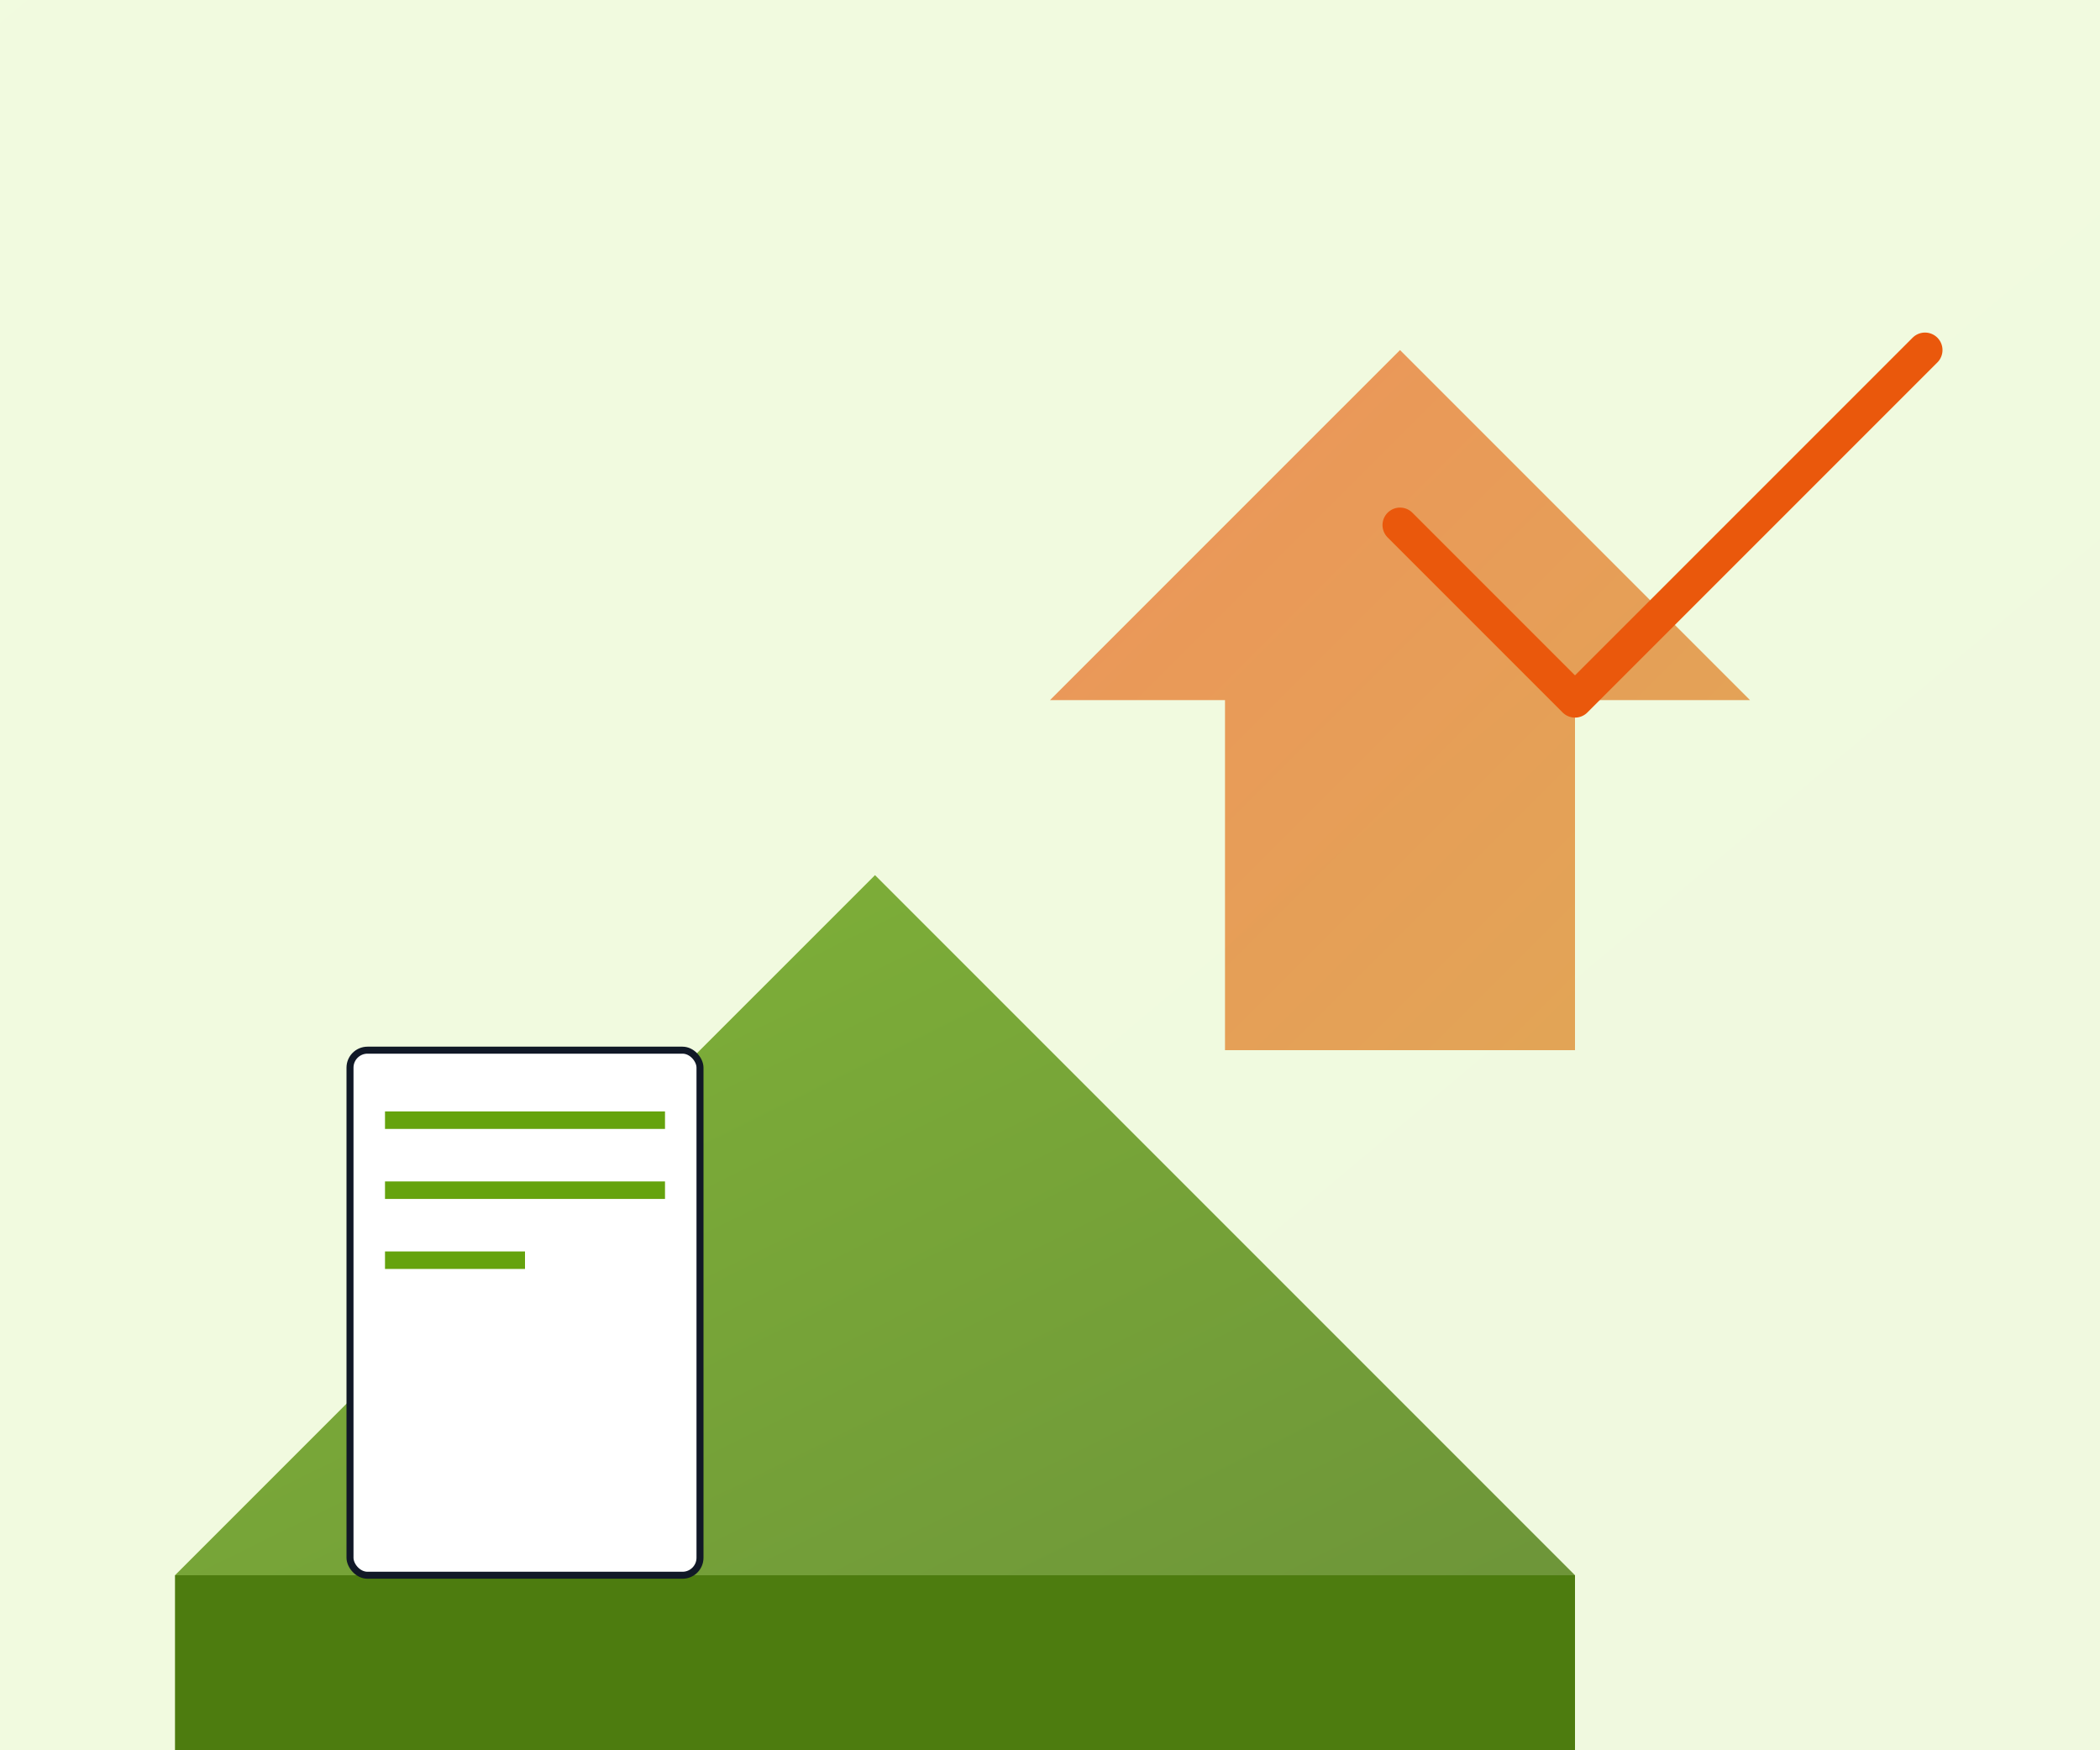 <svg width="600" height="500" viewBox="0 0 600 500" xmlns="http://www.w3.org/2000/svg">
  <defs>
    <linearGradient id="heroGradient1Aterres" x1="0%" y1="0%" x2="100%" y2="100%">
      <stop offset="0%" style="stop-color:#65a30d;stop-opacity:0.8" />
      <stop offset="100%" style="stop-color:#4d7c0f;stop-opacity:0.8" />
    </linearGradient>
    <linearGradient id="heroGradient2Aterres" x1="0%" y1="0%" x2="100%" y2="100%">
      <stop offset="0%" style="stop-color:#ea580c;stop-opacity:0.7" />
      <stop offset="100%" style="stop-color:#d97706;stop-opacity:0.7" />
    </linearGradient>
  </defs>
  
  <!-- Background elements -->
  <rect x="0" y="0" width="600" height="500" fill="#f7fee7"/>
  <rect x="0" y="0" width="600" height="500" fill="url(#heroGradient1Aterres)" opacity="0.05"/>
  
  <!-- Main illustration - Solidez e Crescimento -->
  
  <!-- Base Sólida (Montanha/Terra) -->
  <path d="M 50 450 L 250 250 L 450 450 Z" fill="url(#heroGradient1Aterres)"/>
  <rect x="50" y="450" width="400" height="50" fill="#4d7c0f"/>
  
  <!-- Gráfico de Crescimento (Seta) -->
  <path d="M 300 200 L 400 100 L 500 200 L 450 200 L 450 300 L 350 300 L 350 200 Z" 
        fill="url(#heroGradient2Aterres)" 
        opacity="0.9"/>
  
  <!-- Documento/Contrato (Segurança) -->
  <rect x="100" y="300" width="100" height="150" rx="5" fill="#ffffff" stroke="#111827" stroke-width="2"/>
  <line x1="110" y1="320" x2="190" y2="320" stroke="#65a30d" stroke-width="5"/>
  <line x1="110" y1="340" x2="190" y2="340" stroke="#65a30d" stroke-width="5"/>
  <line x1="110" y1="360" x2="150" y2="360" stroke="#65a30d" stroke-width="5"/>
  
  <!-- Checkmark/Sucesso -->
  <path d="M 400 150 L 450 200 L 550 100" fill="none" stroke="#ea580c" stroke-width="10" stroke-linecap="round" stroke-linejoin="round"/>
</svg>
